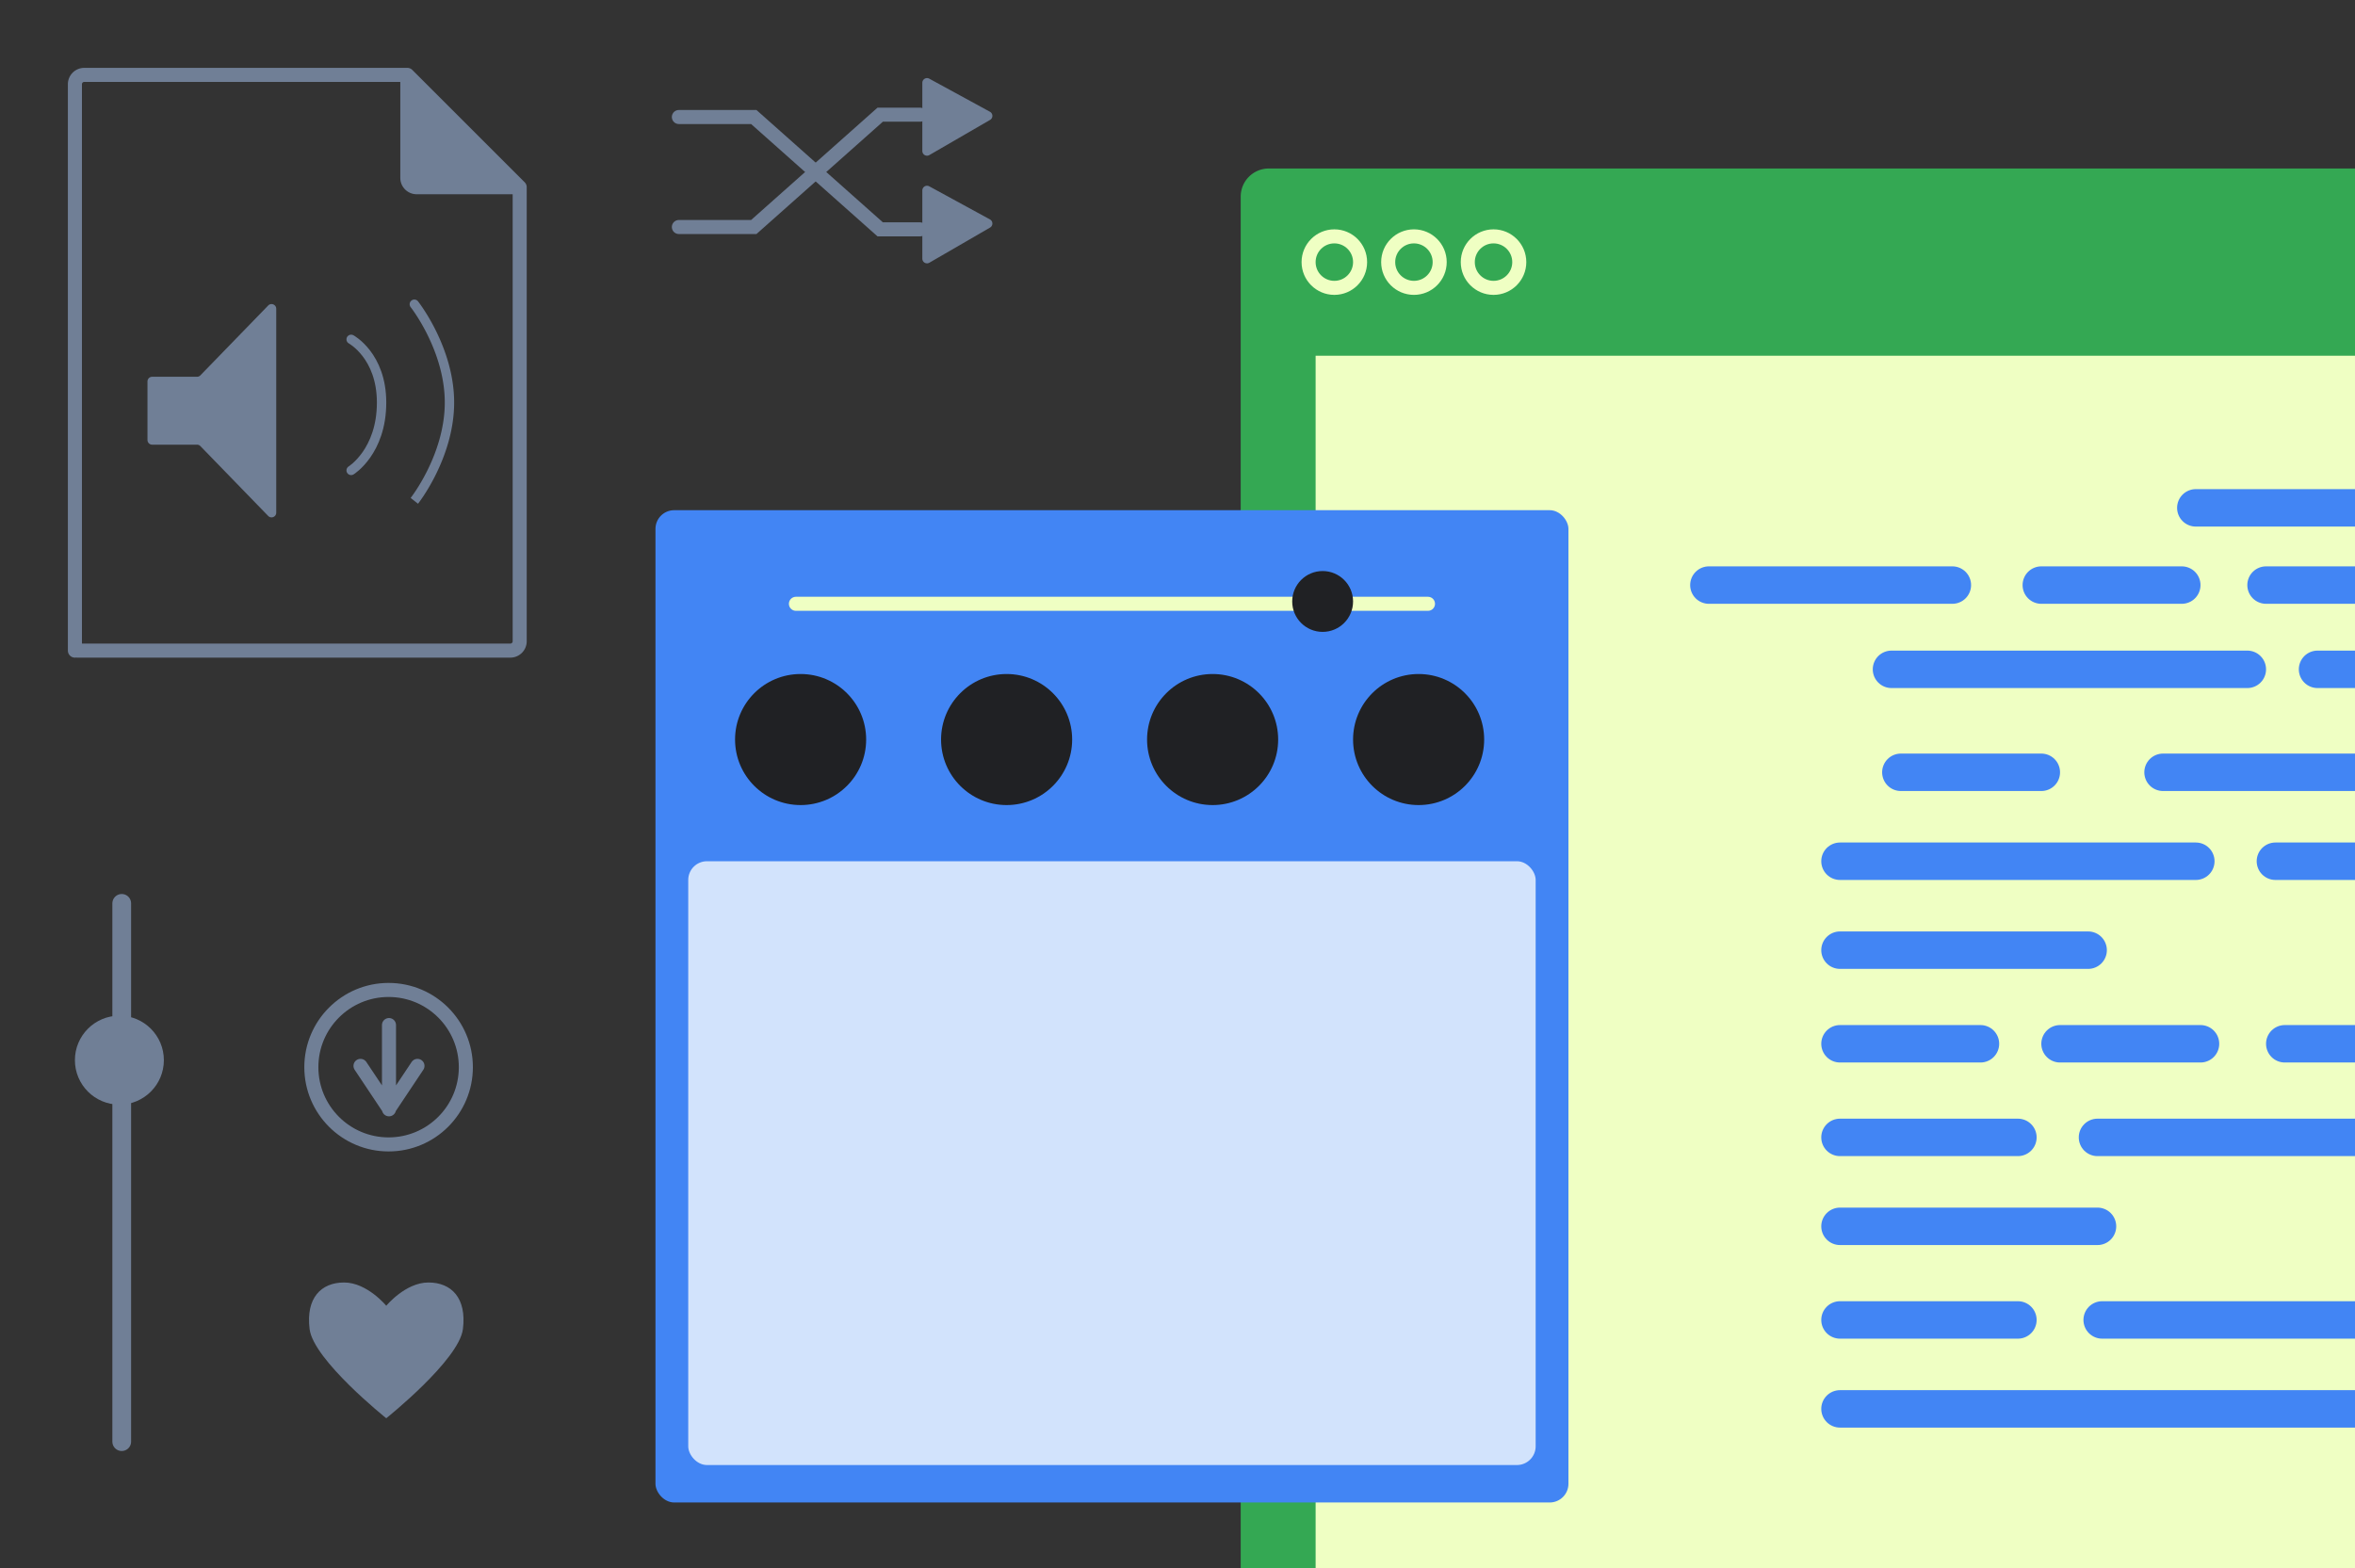 <svg xmlns="http://www.w3.org/2000/svg" width="503" height="335" fill="none"><rect width="100%" height="100%" fill="#333333" stroke="none"/><g fill="#AECBFA" opacity=".5"><path d="M73.494 274c4.912 0 9.006 4.971 9.006 4.971V303s-15.556-12.429-16.375-19.057c-.818-6.629 2.457-9.943 7.369-9.943ZM91.506 274c-4.912 0-9.006 4.971-9.006 4.971V303s15.556-12.429 16.375-19.057c.818-6.629-2.457-9.943-7.369-9.943Z"/></g><g clip-path="url(#a)"><path fill="#34A853" d="M265 42a6 6 0 0 1 6-6h232v299H265V42Z"/><path fill="#EFFFC3" d="M281 76h222v259H281z"/><circle cx="285" cy="56" r="5.5" stroke="#EFFFC3" stroke-width="3"/><circle cx="302" cy="56" r="5.5" stroke="#EFFFC3" stroke-width="3"/><circle cx="319" cy="56" r="5.5" stroke="#EFFFC3" stroke-width="3"/><path stroke="#4285F4" stroke-linecap="round" stroke-width="8" d="M495 143h30M488 223h30M486 184h30M484 125h30M448 243h76M469 108.5h34M365 125h52M436 125h30M406 165h30M393 223h30M440 223h30M393 243h38M393 282h38M393 262h55M449 282h55M462 165h41M393 203h53M404 143h76M393 184h76M393 301h110"/><mask id="b" fill="#fff"><rect width="172" height="13" x="335" y="50" rx="2"/></mask><rect width="172" height="13" x="335" y="50" stroke="#EFFFC3" stroke-width="6" mask="url(#b)" rx="2"/></g><rect width="195" height="212" x="140" y="109" fill="#4285F4" rx="4"/><rect width="181" height="129" x="147" y="184" fill="#D2E3FC" rx="4"/><circle cx="171" cy="158" r="14" fill="#202124"/><circle cx="215" cy="158" r="14" fill="#202124"/><circle cx="259" cy="158" r="14" fill="#202124"/><path stroke="#EFFFC3" stroke-linecap="round" stroke-width="3" d="M170 129h135"/><circle cx="282.5" cy="128.5" r="6.5" fill="#202124"/><circle cx="303" cy="158" r="14" fill="#202124"/><g opacity=".5"><path stroke="#AECBFA" stroke-linecap="round" stroke-width="4" d="M26 193v115"/><circle cx="25.5" cy="226.5" r="9.5" fill="#AECBFA"/></g><g stroke="#AECBFA" stroke-width="3" opacity=".5"><path stroke-linecap="round" d="M83.084 219v18M77 227.723l6 9M83.168 236.723l6-9"/><circle cx="83" cy="228" r="16.5"/></g><g opacity=".5"><path fill="#AECBFA" d="M197 32.265v-14.58a1 1 0 0 1 1.479-.878l12.96 7.069a1 1 0 0 1 .023 1.743l-12.961 7.51a1 1 0 0 1-1.501-.864ZM197 55.265v-14.58a1 1 0 0 1 1.479-.878l12.96 7.069a1 1 0 0 1 .023 1.743l-12.961 7.51a1 1 0 0 1-1.501-.864Z"/><path stroke="#AECBFA" stroke-linecap="round" stroke-width="3" d="M196.5 49H188l-27-24h-16"/><path stroke="#AECBFA" stroke-linecap="round" stroke-width="3" d="M196.5 24.5H188l-27 24h-16"/></g><g opacity=".5"><path stroke="#AECBFA" stroke-linecap="round" stroke-width="2" d="M75 72.5S81.5 76 81.5 86c0 10.5-6.5 14.5-6.5 14.5"/><path fill="#AECBFA" d="M89.285 64.38a1 1 0 1 0-1.57 1.24l1.57-1.24ZM88.5 65l-.785.62.003.003.013.017.057.074c.05.067.127.17.225.305.197.27.48.673.823 1.194a41.37 41.37 0 0 1 2.517 4.416C93.19 75.364 95 80.459 95 86h2c0-5.958-1.94-11.364-3.853-15.254a43.371 43.371 0 0 0-2.64-4.631 33.062 33.062 0 0 0-1.126-1.61 10.863 10.863 0 0 0-.093-.121l-.002-.002v-.001L88.5 65ZM95 86c0 5.542-1.81 10.636-3.647 14.371a41.38 41.38 0 0 1-2.517 4.416 30.41 30.41 0 0 1-1.048 1.499l-.057.074-.013.017-.003.003v.001l.785.619.785.619v-.001l.003-.002.005-.007.02-.024.068-.09a33.428 33.428 0 0 0 1.127-1.61 43.355 43.355 0 0 0 2.64-4.631C95.06 97.364 97 91.958 97 86h-2ZM87 16l24 24H89a2 2 0 0 1-2-2V16Z"/><path stroke="#AECBFA" stroke-linecap="round" stroke-width="3" d="M16.5 139H109a2 2 0 0 0 2-2V40m0 0L87 16m24 24H89a2 2 0 0 1-2-2V16m0 0H18a2 2 0 0 0-2 2v121"/><path fill="#AECBFA" d="M42.077 80.5H32.5a1 1 0 0 0-1 1V94a1 1 0 0 0 1 1h9.577a1 1 0 0 1 .718.303l14.487 14.927c.626.645 1.718.202 1.718-.696V65.966c0-.898-1.092-1.34-1.718-.696L42.795 80.197a1 1 0 0 1-.718.303Z"/></g><defs><clipPath id="a"><path fill="#fff" d="M265 36h238v299H265z"/></clipPath></defs></svg>